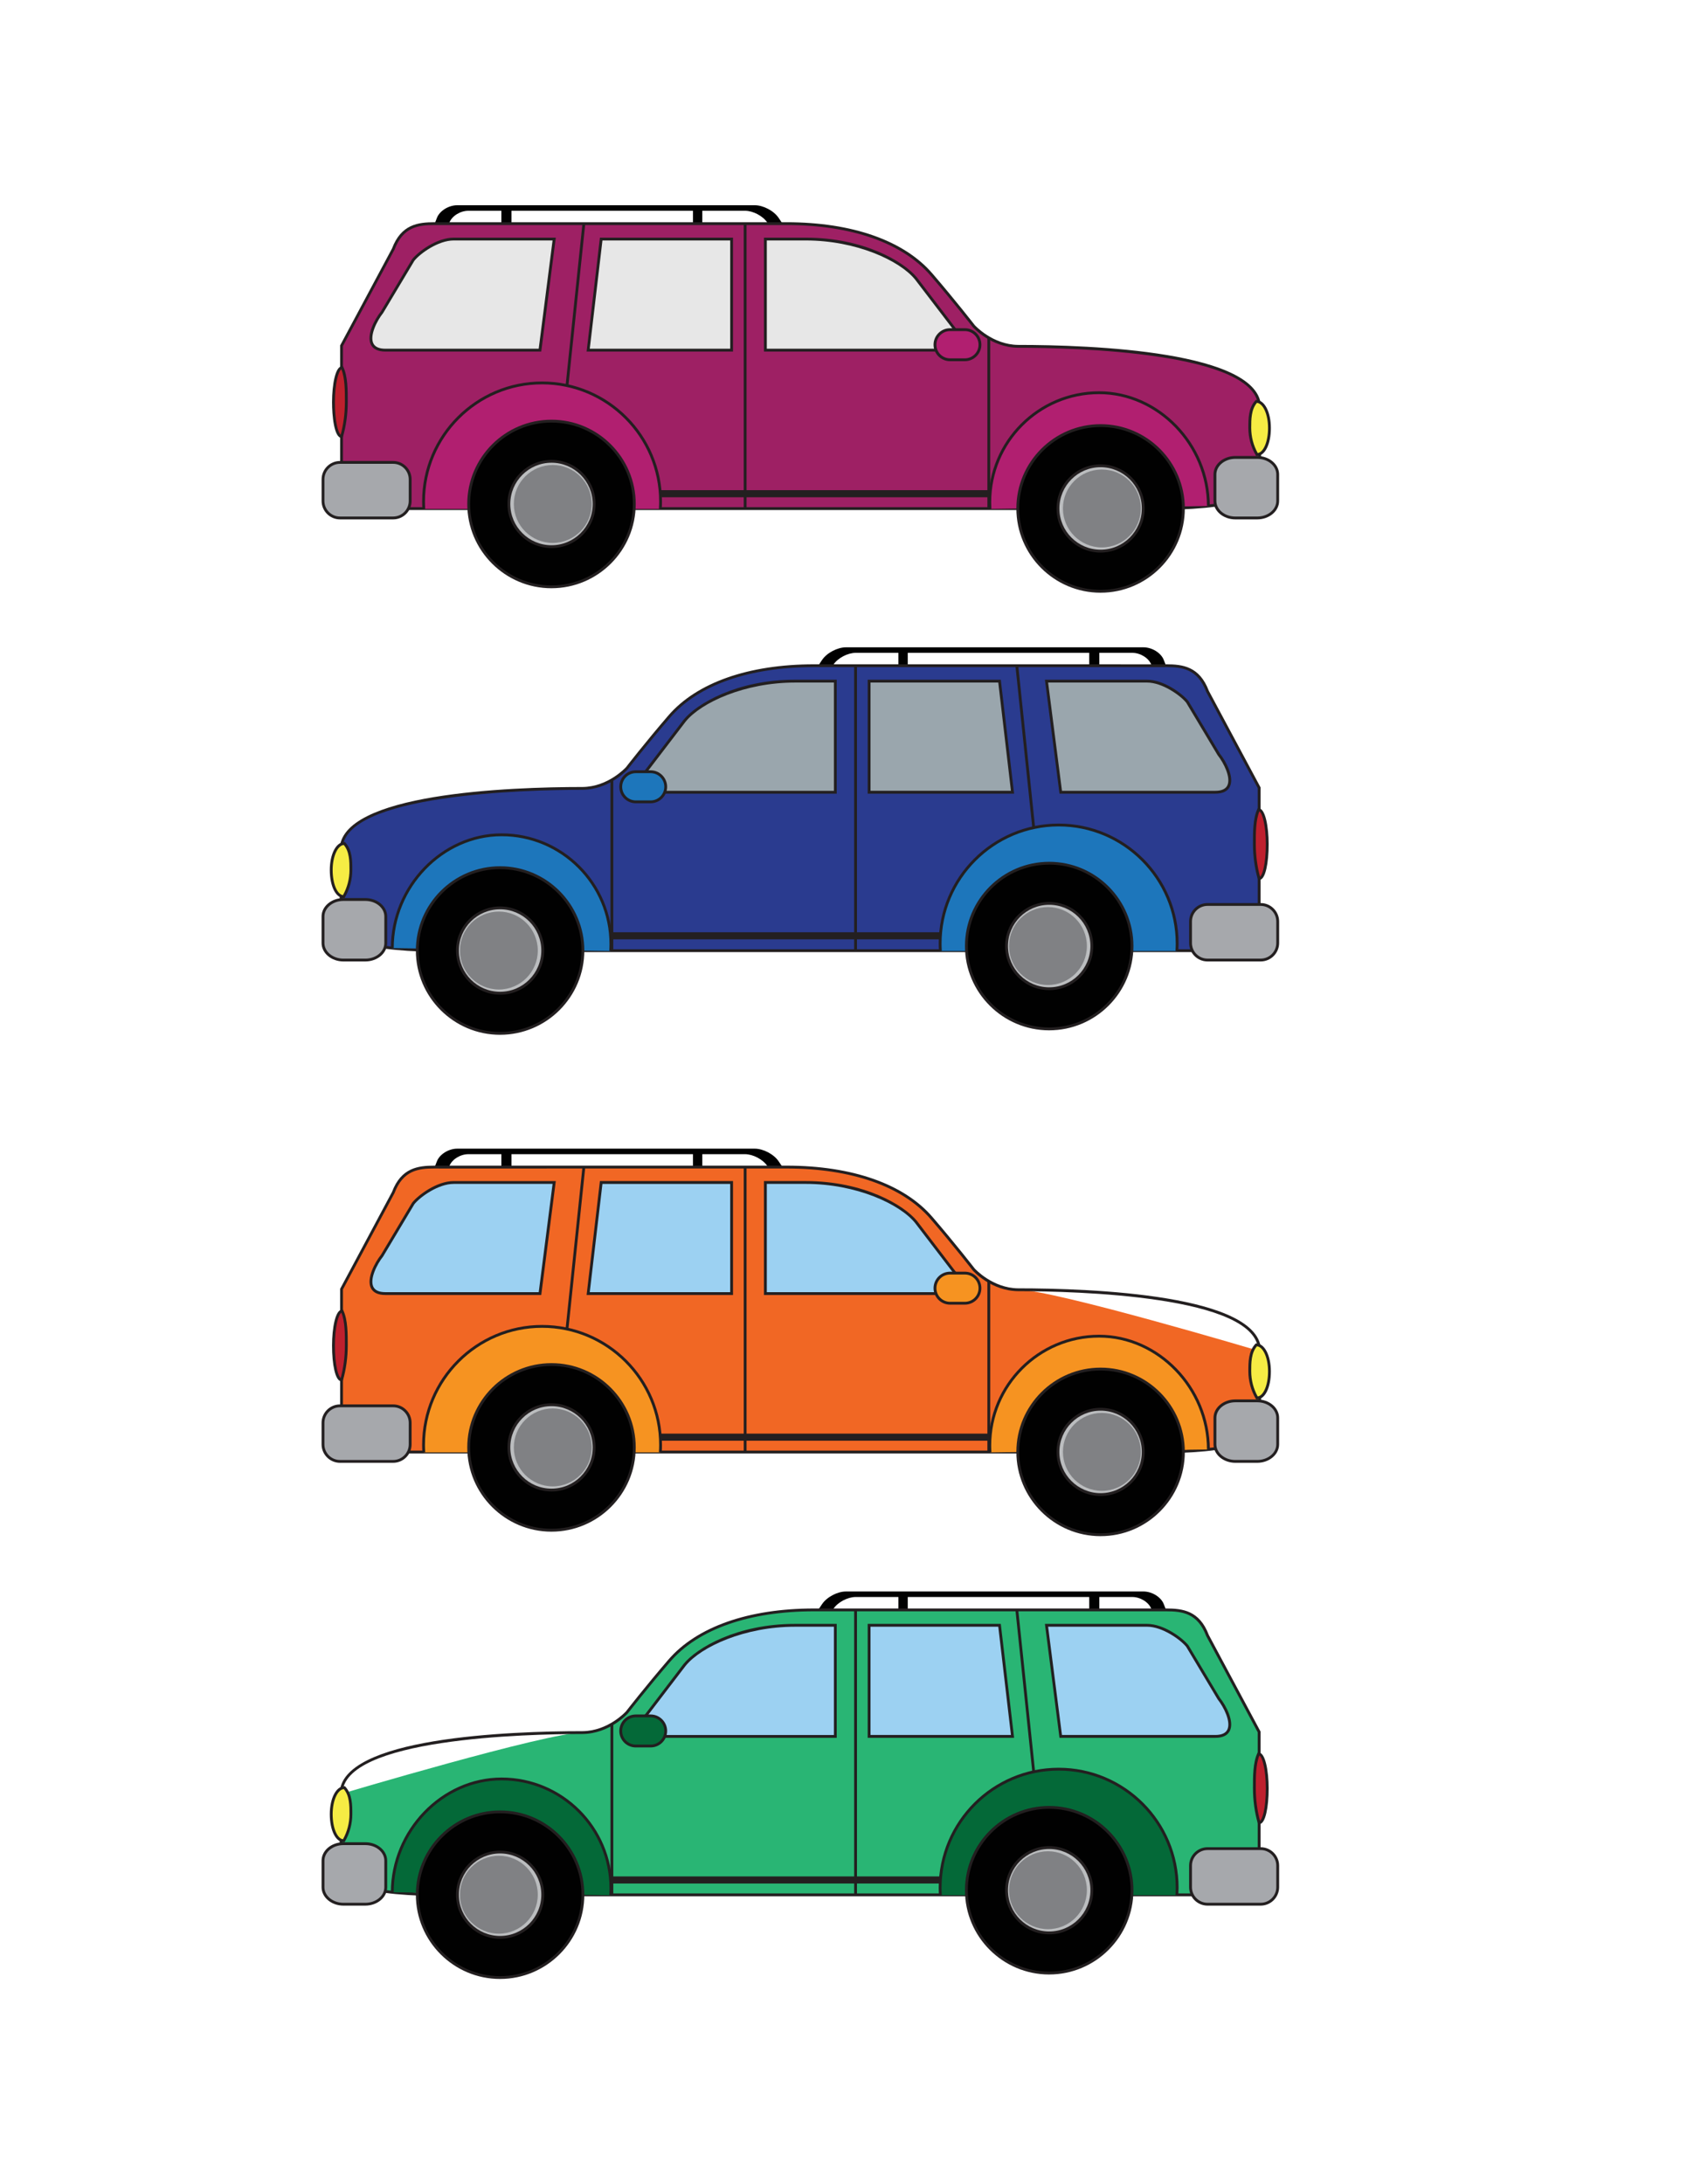 <?xml version="1.0" encoding="UTF-8" standalone="no"?>
<!-- Generator: Adobe Illustrator 14.0.0, SVG Export Plug-In . SVG Version: 6.00 Build 43363)  -->
<svg
    xmlns:rdf="http://www.w3.org/1999/02/22-rdf-syntax-ns#"
    xmlns="http://www.w3.org/2000/svg"
    xmlns:cc="http://web.resource.org/cc/"
    xmlns:xlink="http://www.w3.org/1999/xlink"
    xmlns:dc="http://purl.org/dc/elements/1.1/"
    xmlns:svg="http://www.w3.org/2000/svg"
    xmlns:inkscape="http://www.inkscape.org/namespaces/inkscape"
    xmlns:sodipodi="http://sodipodi.sourceforge.net/DTD/sodipodi-0.dtd"
    xmlns:ns1="http://sozi.baierouge.fr"
    id="Layer_1"
    enable-background="new 0 0 612 792"
    xml:space="preserve"
    viewBox="0 0 612 792"
    version="1.0"
    y="0px"
    x="0px"
  >
<g
    >
	<path
        d="m298.22 239.31c1.728-2.582 5.585-4.593 8.683-4.593h107.91c3.098 0 6.386 2.012 7.378 4.593l5.053 13.101h-5.191l-4.402-11.418c-0.924-2.401-3.983-4.272-6.864-4.272h-11.979v15.69h-3.663v-15.69h-65.837v15.69h-3.394v-15.69h-15.499c-2.88 0-6.47 1.871-8.075 4.272l-7.642 11.418h-5.239l8.76-13.1z"
        fill="#010101"
    />
	<g
      >
		<path
          d="m211.34 285.88c9.65-0.085 16.123-7.361 16.123-7.361s6.99-9.017 15.33-18.69c15.894-18.436 46.437-18.436 52.52-18.436l125.41 0.012c6.084 0 13.551-0.71 17.328 9.271l18.73 34.968v48.067c0 6.082-1.727 9.335-4.93 11.013h-287.29c-35.891 0-40.821-4.932-40.821-11.013v-25.594c0-21.85 74.63-22.24 87.6-22.24z"
          fill="#2A3B8F"
      />
		<path
          d="m451.98 345.24h-287.42c-34.421 0-41.335-4.411-41.335-11.527v-25.594c0-20.534 61.625-22.751 88.119-22.751 9.295-0.082 15.676-7.119 15.739-7.19 0.047-0.063 7.072-9.11 15.324-18.684 10.349-12.002 29.139-18.613 52.91-18.613l125.41 0.012 2.328-0.012c5.991 0 12.122 0.742 15.481 9.615l18.764 35.02v48.197c0 5.964-1.654 9.607-5.206 11.468l-0.1 0.05zm-156.67-103.34c-23.467 0-41.98 6.483-52.131 18.257-8.236 9.552-15.243 18.578-15.312 18.668-0.293 0.331-6.758 7.474-16.524 7.561-20.436 0-87.097 1.567-87.097 21.724v25.594c0 5.08 3.114 10.499 40.308 10.499h287.16c3.142-1.702 4.545-4.948 4.545-10.499v-47.938l-18.669-34.854c-3.157-8.327-8.683-9.011-14.548-9.011l-2.328 0.011-125.4-0.01z"
          fill="#231F20"
      />
	</g
    >
	<g
      >
		<path
          d="m120.16 315.48c0 5.317 1.855 9.63 4.545 9.63 1.837-3.171 2.596-6.501 2.596-9.63 0-3.132 0.022-7.065-2.381-9.633-2.69 0-4.76 4.31-4.76 9.63z"
          fill="#F6EC44"
      />
		<path
          d="m125 325.62h-0.296c-2.931 0-5.059-4.266-5.059-10.144 0-5.785 2.267-10.146 5.273-10.146h0.223l0.153 0.163c2.52 2.693 2.52 6.688 2.52 9.899 0 3.542-0.921 6.962-2.665 9.972l-0.14 0.26zm-0.3-19.24c-2.24 0.244-4.028 4.235-4.028 9.106 0 4.893 1.624 8.772 3.745 9.095 1.551-2.786 2.369-5.923 2.369-9.095 0-3.04 0-6.7-2.09-9.1z"
          fill="#231F20"
      />
	</g
    >
	<g
      >
		<path
          d="m459.72 306.08c0.014 6.899-1.186 12.497-2.941 12.501-1.206-4.114-1.713-8.432-1.719-12.492-0.008-4.065-0.032-9.166 1.529-12.5 1.75 0 3.11 5.59 3.13 12.49z"
          fill="#BE202E"
      />
		<path
          d="m456.39 319.1l-0.107-0.37c-1.132-3.857-1.732-8.226-1.74-12.635v-0.107c-0.008-4.1-0.02-9.203 1.578-12.613l0.139-0.296h0.326c2.486 0 3.631 6.741 3.645 13.004 0.008 3.432-0.284 6.61-0.82 8.952-0.616 2.694-1.502 4.061-2.634 4.064l-0.4 0.01zm0.49-24.89c-1.325 3.206-1.316 7.941-1.309 11.776v0.107c0.007 4.108 0.54 8.175 1.543 11.805 0.365-0.334 0.863-1.208 1.295-3.092 0.52-2.269 0.801-5.365 0.794-8.721 0-6.78-1.27-11.17-2.31-11.88z"
          fill="#231F20"
      />
	</g
    >
	<g
      >
		<g
        >
			<path
            d="m234.48 279.48l13.895-18.172c5.232-6.437 20.497-14.327 39.972-14.327h14.686v40.283h-70.32c-3.41 0-2.52-3.57 1.76-7.78z"
            fill="#9AA6AD"
        />
			<path
            d="m303.54 287.78h-70.82c-1.584 0-2.203-0.699-2.442-1.286-0.659-1.611 0.777-4.369 3.841-7.378l13.847-18.118c4.752-5.847 19.418-14.528 40.38-14.528h15.2v41.32h-0.01zm-15.19-40.28c-18.24 0-34.003 7.284-39.574 14.137l-13.884 18.16c-3.089 3.041-4.053 5.348-3.66 6.31 0.177 0.431 0.679 0.648 1.492 0.648h69.797v-39.255h-14.18z"
            fill="#231F20"
        />
		</g
      >
	</g
    >
	<g
      >
		<path
          d="m442.12 273.54l-11.363-18.995c-2.164-2.717-8.869-7.559-14.623-7.559h-36.485l5.159 40.283h56.074c8.81 0 4.58-9.52 1.23-13.72z"
          fill="#9AA6AD"
      />
		<path
          d="m384.81 287.78h-0.453l-5.29-41.311h37.069c6.178 0 12.939 5.134 15.024 7.753l11.401 19.051c2.328 2.914 5.255 8.567 3.615 11.967-0.812 1.686-2.592 2.54-5.293 2.54h-56.08zm-4.58-40.28l5.027 39.255 55.621-0.001c2.272 0 3.741-0.658 4.367-1.958 1.347-2.795-1.254-8.079-3.531-10.937l-11.401-19.052c-2.067-2.587-8.62-7.309-14.183-7.309h-35.91z"
          fill="#231F20"
      />
	</g
    >
	<g
      >
		<polygon
          points="310.89 344.72 309.86 344.72 309.86 241.39 310.89 241.39"
          fill="#231F20"
      />
	</g
    >
	<g
      >
		<polygon
          points="222.49 344.72 221.46 344.72 221.46 282.81 222.49 282.81"
          fill="#231F20"
      />
	</g
    >
	<g
      >
		<polygon
          points="379.14 344.78 368.37 241.45 369.39 241.35 380.16 344.67"
          fill="#231F20"
      />
	</g
    >
	<g
      >
		<path
          d="m431.89 341.94c0 3.406 2.762 6.167 6.166 6.167h19.291c3.404 0 6.166-2.762 6.166-6.167v-7.81c0-3.406-2.762-6.167-6.166-6.167h-19.291c-3.404 0-6.166 2.761-6.166 6.167v7.81z"
          fill="#A6A8AC"
      />
		<path
          d="m457.35 348.63h-19.291c-3.684 0-6.682-2.997-6.682-6.682v-7.81c0-3.684 2.998-6.682 6.682-6.682h19.291c3.684 0 6.682 2.998 6.682 6.682v7.81c0 3.68-3 6.68-6.68 6.68zm-19.29-20.15c-3.116 0-5.652 2.536-5.652 5.653v7.81c0 3.117 2.536 5.654 5.652 5.654h19.291c3.116 0 5.653-2.537 5.653-5.654v-7.81c0-3.117-2.537-5.653-5.653-5.653h-19.29z"
          fill="#231F20"
      />
	</g
    >
	<g
      >
		<path
          d="m117.18 341.94c0 3.406 3.312 6.167 7.4 6.167h7.968c4.087 0 7.4-2.762 7.4-6.167v-9.618c0-3.406-3.312-6.167-7.4-6.167h-7.968c-4.087 0-7.4 2.761-7.4 6.167v9.62z"
          fill="#A6A8AC"
      />
		<path
          d="m132.54 348.63h-7.968c-4.363 0-7.914-2.997-7.914-6.682v-9.618c0-3.684 3.551-6.681 7.914-6.681h7.968c4.364 0 7.914 2.997 7.914 6.681v9.618c0.01 3.68-3.54 6.68-7.91 6.68zm-7.96-21.95c-3.797 0-6.886 2.536-6.886 5.653v9.618c0 3.117 3.088 5.654 6.886 5.654h7.968c3.797 0 6.886-2.537 6.886-5.654v-9.618c0-3.117-3.089-5.653-6.886-5.653h-7.97z"
          fill="#231F20"
      />
	</g
    >
	<g
      >
		<polygon
          points="315.28 287.26 367.31 287.26 362.6 246.98 315.28 246.98"
          fill="#9AA6AD"
      />
		<path
          d="m367.89 287.78h-53.118v-41.311h48.287l4.83 41.31zm-52.09-1.03h50.937l-4.593-39.254h-46.344v39.25h-0.01z"
          fill="#231F20"
      />
	</g
    >
	<g
      >
		<path
          d="m225.19 285.3c0 3.016 2.445 5.461 5.46 5.461h5.396c3.016 0 5.461-2.445 5.461-5.461s-2.445-5.46-5.461-5.46h-5.396c-3.02 0-5.46 2.44-5.46 5.46z"
          fill="#1D76BB"
      />
		<path
          d="m236.04 291.27h-5.396c-3.294 0-5.974-2.68-5.974-5.975 0-3.294 2.68-5.974 5.974-5.974h5.396c3.294 0 5.975 2.68 5.975 5.974 0 3.29-2.68 5.97-5.98 5.97zm-5.39-10.92c-2.727 0-4.946 2.218-4.946 4.946s2.219 4.947 4.946 4.947h5.396c2.728 0 4.947-2.219 4.947-4.947s-2.22-4.946-4.947-4.946h-5.4z"
          fill="#231F20"
      />
	</g
    >
	<rect
        y="338.04"
        x="221.98"
        height="2.57"
        width="125.4"
        fill="#231F20"
    />
	<g
      >
		<g
        >
			<path
            d="m221.54 344.85c0.052-0.826 0.086-1.656 0.086-2.495 0-21.9-17.752-39.653-39.653-39.653-21.898 0-39.653 19.178-39.653 41.078"
            fill="#1D76BB"
        />
			<path
            d="m222.05 344.88l-1.026-0.064c0.058-0.908 0.085-1.713 0.085-2.462 0-21.582-17.558-39.139-39.139-39.139-21.216 0-39.14 18.576-39.14 40.563h-1.027c0-22.544 18.394-41.591 40.167-41.591 22.148 0 40.167 18.019 40.167 40.167 0.01 0.77-0.02 1.59-0.08 2.52z"
            fill="#231F20"
        />
		</g
      >
		<g
        >
			<path
            d="m341.14 344.85c-0.057-0.895-0.094-1.795-0.094-2.705 0-23.745 19.25-42.994 42.993-42.994 23.745 0 42.993 19.249 42.993 42.994 0 0.909-0.035 1.81-0.092 2.705"
            fill="#1D76BB"
        />
			<path
            d="m427.46 344.88l-1.024-0.063c0.062-0.98 0.091-1.854 0.091-2.673 0-23.424-19.057-42.48-42.479-42.48s-42.479 19.056-42.479 42.48c0 0.809 0.029 1.658 0.093 2.673l-1.024 0.063c-0.066-1.036-0.097-1.906-0.097-2.737 0-23.991 19.518-43.508 43.508-43.508s43.508 19.517 43.508 43.508c-0.01 0.85-0.04 1.74-0.1 2.74z"
            fill="#231F20"
        />
		</g
      >
	</g
    >
	<g
      >
		<g
        >
			<circle
            cy="343.04"
            cx="380.62"
            r="30.04"
            fill="#010101"
        />
			<path
            d="m380.62 373.6c-16.848 0-30.553-13.706-30.553-30.553 0-16.848 13.705-30.554 30.553-30.554 16.849 0 30.555 13.706 30.555 30.554-0.01 16.84-13.71 30.55-30.56 30.55zm0-60.08c-16.281 0-29.525 13.245-29.525 29.526 0 16.28 13.244 29.525 29.525 29.525s29.527-13.245 29.527-29.525c0-16.3-13.25-29.54-29.53-29.54z"
            fill="#231F20"
        />
		</g
      >
		<g
        >
			<circle
            cy="343.04"
            cx="380.62"
            r="15.471"
            fill="#BBBDBF"
        />
			<path
            d="m380.62 359.03c-8.814 0-15.984-7.171-15.984-15.985 0-8.815 7.17-15.986 15.984-15.986s15.984 7.171 15.984 15.986c0 8.82-7.17 15.99-15.98 15.99zm0-30.94c-8.246 0-14.956 6.71-14.956 14.958s6.71 14.958 14.956 14.958 14.957-6.71 14.957-14.958-6.72-14.96-14.96-14.96z"
            fill="#231F20"
        />
		</g
      >
		<path
          d="m366.04 343.04c0 7.802 6.325 14.124 14.123 14.124 7.802 0 14.126-6.321 14.126-14.124s-6.324-14.125-14.126-14.125c-7.8 0-14.12 6.32-14.12 14.12z"
          fill="#808184"
      />
	</g
    >
	<g
      >
		<g
        >
			<circle
            cy="344.67"
            cx="181.43"
            r="30.04"
            fill="#010101"
        />
			<path
            d="m181.42 375.22c-16.847 0-30.553-13.706-30.553-30.554 0-16.847 13.706-30.554 30.553-30.554 16.849 0 30.556 13.707 30.556 30.554 0 16.85-13.71 30.55-30.56 30.55zm0-60.08c-16.28 0-29.525 13.246-29.525 29.525 0 16.281 13.245 29.526 29.525 29.526 16.282 0 29.527-13.246 29.527-29.526 0-16.27-13.24-29.52-29.53-29.52z"
            fill="#231F20"
        />
		</g
      >
		<g
        >
			<circle
            cy="344.67"
            cx="181.42"
            r="15.47"
            fill="#BBBDBF"
        />
			<path
            d="m181.42 360.66c-8.815 0-15.986-7.171-15.986-15.986 0-8.814 7.171-15.985 15.986-15.985 8.812 0 15.982 7.171 15.982 15.985 0.01 8.82-7.16 16-15.98 16zm0-30.95c-8.248 0-14.958 6.71-14.958 14.958s6.71 14.958 14.958 14.958c8.247 0 14.955-6.71 14.955-14.958 0-8.25-6.71-14.96-14.96-14.96z"
            fill="#231F20"
        />
		</g
      >
		<circle
          cy="344.67"
          cx="180.97"
          r="14.124"
          fill="#808184"
      />
	</g
    >
</g
  >
<g
    >
	<path
        d="m282.47 421.1c-1.728-2.582-5.585-4.593-8.682-4.593h-107.91c-3.098 0-6.386 2.011-7.377 4.593l-5.053 13.101h5.191l4.403-11.418c0.924-2.402 3.983-4.273 6.864-4.273h11.979v15.691h3.665v-15.691h65.837v15.691h3.393v-15.691h15.498c2.882 0 6.47 1.871 8.077 4.273l7.64 11.418h5.24l-8.76-13.1z"
        fill="#010101"
    />
	<g
      >
		<path
          d="m369.35 467.67c-9.65-0.084-16.121-7.361-16.121-7.361s-6.991-9.017-15.332-18.689c-15.894-18.436-46.436-18.436-52.519-18.436l-125.41 0.012c-6.082 0-13.549-0.71-17.326 9.271l-18.73 34.967v48.068c0 6.081 1.727 9.335 4.931 11.014h287.29c35.891 0 40.822-4.933 40.822-11.014v-25.594s-74.63-22.24-87.6-22.24z"
          fill="#F16724"
      />
		<path
          d="m416.14 527.03h-287.42l-0.112-0.059c-3.552-1.861-5.206-5.504-5.206-11.469v-48.197l18.791-35.081c3.33-8.812 9.461-9.553 15.454-9.553l2.326 0.01 125.41-0.01c23.771 0 42.561 6.609 52.91 18.612 8.253 9.573 15.277 18.619 15.347 18.709 0.042 0.045 6.421 7.082 15.721 7.163 26.49 0 88.116 2.218 88.116 22.753v25.594c-0.01 7.13-6.92 11.54-41.34 11.54zm-287.17-1.03h287.16c37.193 0 40.309-5.42 40.309-10.5v-25.59c0-20.158-66.663-21.725-87.094-21.725-9.771-0.085-16.235-7.23-16.506-7.534-0.092-0.116-7.101-9.144-15.336-18.695-10.15-11.772-28.664-18.256-52.13-18.256l-125.41 0.011-2.326-0.011c-5.867 0-11.392 0.685-14.52 8.95l-18.697 34.914v47.939c0.02 5.56 1.42 8.8 4.56 10.5z"
          fill="#231F20"
      />
	</g
    >
	<g
      >
		<path
          d="m460.53 497.28c0 5.316-1.855 9.63-4.545 9.63-1.838-3.172-2.597-6.501-2.597-9.63 0-3.133-0.021-7.065 2.382-9.634 2.7-0.01 4.77 4.31 4.77 9.63z"
          fill="#F6EC44"
      />
		<path
          d="m455.98 507.42h-0.297l-0.148-0.256c-1.744-3.01-2.665-6.429-2.665-9.888 0-3.294-0.001-7.291 2.521-9.985l0.152-0.162h0.223c3.006 0 5.273 4.362 5.273 10.147 0.02 5.88-2.1 10.15-5.04 10.15zm0.01-19.25c-2.086 2.403-2.085 6.067-2.085 9.026 0 3.25 0.818 6.391 2.369 9.176 2.121-0.323 3.743-4.201 3.743-9.095 0.01-4.88-1.78-8.87-4.02-9.11z"
          fill="#231F20"
      />
	</g
    >
	<g
      >
		<path
          d="m120.98 487.88c-0.013 6.898 1.188 12.496 2.942 12.5 1.207-4.112 1.712-8.432 1.719-12.491 0.008-4.063 0.032-9.165-1.53-12.501-1.76-0.01-3.12 5.59-3.13 12.49z"
          fill="#BE202E"
      />
		<path
          d="m124.3 500.89l-0.385-0.001c-1.131-0.002-2.017-1.369-2.634-4.063-0.536-2.342-0.828-5.521-0.821-8.951 0.013-6.264 1.159-13.005 3.644-13.005h0.326l0.139 0.296c1.598 3.409 1.588 8.513 1.58 12.614v0.105c-0.007 4.414-0.609 8.782-1.739 12.635l-0.12 0.35zm-0.48-24.89c-1.044 0.712-2.312 5.1-2.326 11.878-0.006 3.354 0.276 6.451 0.795 8.72 0.431 1.883 0.928 2.758 1.294 3.092 1.003-3.627 1.536-7.694 1.543-11.806v-0.107c0.02-3.83 0.03-8.56-1.29-11.77z"
          fill="#231F20"
      />
	</g
    >
	<g
      >
		<g
        >
			<path
            d="m346.21 461.28l-13.895-18.172c-5.231-6.436-20.496-14.327-39.972-14.327h-14.686v40.282h70.31c3.41 0 2.53-3.58-1.76-7.78z"
            fill="#9CD1F2"
        />
			<path
            d="m347.97 469.57h-70.823v-41.311h15.199c20.964 0 35.628 8.681 40.37 14.517l13.904 18.185c3.016 2.954 4.452 5.712 3.794 7.322-0.23 0.59-0.85 1.29-2.44 1.29zm-69.79-1.03h69.796c0.814 0 1.317-0.218 1.493-0.648 0.394-0.961-0.571-3.269-3.611-6.255l-13.942-18.226c-5.561-6.842-21.323-14.126-39.563-14.126h-14.172v39.26h-0.01z"
            fill="#231F20"
        />
		</g
      >
	</g
    >
	<g
      >
		<path
          d="m138.57 455.33l11.363-18.994c2.164-2.718 8.869-7.56 14.623-7.56h36.484l-5.159 40.282h-56.075c-8.81 0-4.58-9.52-1.23-13.73z"
          fill="#9CD1F2"
      />
		<path
          d="m196.34 469.57h-56.527c-2.7 0-4.48-0.854-5.292-2.54-1.627-3.377 1.378-9.167 3.654-12.022l11.324-18.939c2.125-2.675 8.885-7.809 15.064-7.809h37.069l-5.28 41.31zm-31.78-40.28c-5.564 0-12.116 4.722-14.221 7.366l-11.323 18.938c-2.317 2.913-4.919 8.196-3.572 10.992 0.625 1.3 2.095 1.958 4.366 1.958h55.623l5.027-39.255h-35.91v-0.01z"
          fill="#231F20"
      />
	</g
    >
	<g
      >
		<polygon
          points="270.83 526.52 269.81 526.52 269.81 423.19 270.83 423.19"
          fill="#231F20"
      />
	</g
    >
	<g
      >
		<polygon
          points="359.23 526.52 358.2 526.52 358.2 464.6 359.23 464.6"
          fill="#231F20"
      />
	</g
    >
	<g
      >
		<polygon
          points="201.55 526.57 200.53 526.46 211.3 423.14 212.32 423.25"
          fill="#231F20"
      />
	</g
    >
	<g
      >
		<path
          d="m148.8 523.74c0 3.405-2.761 6.168-6.167 6.168h-19.29c-3.406 0-6.167-2.763-6.167-6.168v-7.811c0-3.405 2.761-6.166 6.167-6.166h19.29c3.406 0 6.167 2.761 6.167 6.166v7.81z"
          fill="#A6A8AC"
      />
		<path
          d="m142.63 530.42h-19.29c-3.684 0-6.681-2.997-6.681-6.682v-7.811c0-3.683 2.997-6.68 6.681-6.68h19.29c3.684 0 6.681 2.997 6.681 6.68v7.811c0.01 3.68-2.99 6.68-6.68 6.68zm-19.29-20.14c-3.117 0-5.653 2.537-5.653 5.652v7.811c0 3.117 2.536 5.654 5.653 5.654h19.29c3.117 0 5.653-2.537 5.653-5.654v-7.811c0-3.115-2.536-5.652-5.653-5.652h-19.29z"
          fill="#231F20"
      />
	</g
    >
	<g
      >
		<path
          d="m463.52 523.74c0 3.405-3.313 6.168-7.401 6.168h-7.967c-4.086 0-7.4-2.763-7.4-6.168v-9.617c0-3.407 3.314-6.168 7.4-6.168h7.967c4.088 0 7.401 2.761 7.401 6.168v9.62z"
          fill="#A6A8AC"
      />
		<path
          d="m456.11 530.42h-7.967c-4.363 0-7.914-2.997-7.914-6.682v-9.617c0-3.685 3.551-6.682 7.914-6.682h7.967c4.365 0 7.916 2.997 7.916 6.682v9.617c0 3.68-3.55 6.68-7.92 6.68zm-7.96-21.95c-3.797 0-6.887 2.537-6.887 5.654v9.617c0 3.117 3.09 5.654 6.887 5.654h7.967c3.799 0 6.888-2.537 6.888-5.654v-9.617c0-3.117-3.089-5.654-6.888-5.654h-7.97z"
          fill="#231F20"
      />
	</g
    >
	<g
      >
		<polygon
          points="265.41 469.06 213.38 469.06 218.09 428.78 265.41 428.78"
          fill="#9CD1F2"
      />
		<path
          d="m265.92 469.57h-53.119l4.833-41.311h48.287v41.31zm-51.96-1.03h50.936v-39.25h-46.345l-4.6 39.25z"
          fill="#231F20"
      />
	</g
    >
	<g
      >
		<path
          d="m355.5 467.09c0 3.016-2.444 5.461-5.46 5.461h-5.396c-3.017 0-5.461-2.445-5.461-5.461 0-3.017 2.444-5.461 5.461-5.461h5.396c3.02 0 5.46 2.45 5.46 5.46z"
          fill="#F69321"
      />
		<path
          d="m350.04 473.07h-5.396c-3.295 0-5.975-2.68-5.975-5.975 0-3.294 2.68-5.975 5.975-5.975h5.396c3.294 0 5.974 2.681 5.974 5.975 0.01 3.29-2.67 5.97-5.97 5.97zm-5.39-10.92c-2.729 0-4.947 2.221-4.947 4.947 0 2.728 2.219 4.946 4.947 4.946h5.396c2.728 0 4.946-2.219 4.946-4.946s-2.219-4.947-4.946-4.947h-5.4z"
          fill="#231F20"
      />
	</g
    >
	<rect
        y="519.84"
        x="233.32"
        height="2.57"
        width="125.4"
        fill="#231F20"
    />
	<g
      >
		<g
        >
			<path
            d="m359.16 526.65c-0.051-0.827-0.086-1.656-0.086-2.496 0-21.9 17.754-39.653 39.654-39.653 21.898 0 39.652 19.179 39.652 41.077"
            fill="#F69321"
        />
			<path
            d="m358.64 526.68c-0.059-0.93-0.088-1.756-0.088-2.527 0-22.148 18.02-40.168 40.168-40.168 21.772 0 40.166 19.047 40.166 41.592h-1.027c0-21.986-17.924-40.563-39.139-40.563-21.582 0-39.141 17.56-39.141 39.14 0 0.749 0.029 1.555 0.086 2.463l-1.03 0.07z"
            fill="#231F20"
        />
		</g
      >
		<g
        >
			<path
            d="m239.55 526.65c0.057-0.896 0.093-1.797 0.093-2.707 0-23.744-19.249-42.994-42.994-42.994-23.744 0-42.994 19.25-42.994 42.994 0 0.91 0.037 1.812 0.093 2.707"
            fill="#F69321"
        />
			<path
            d="m240.06 526.68l-1.026-0.064c0.062-0.99 0.092-1.863 0.092-2.674 0-23.423-19.056-42.48-42.48-42.48s-42.48 19.058-42.48 42.48c0 0.811 0.031 1.684 0.093 2.674l-1.026 0.064c-0.064-1.011-0.094-1.906-0.094-2.738 0-23.99 19.518-43.507 43.507-43.507 23.991 0 43.508 19.517 43.508 43.507 0.01 0.83-0.02 1.73-0.09 2.74z"
            fill="#231F20"
        />
		</g
      >
	</g
    >
	<g
      >
		<g
        >
			<circle
            cy="524.84"
            cx="200.07"
            r="30.04"
            fill="#010101"
        />
			<path
            d="m200.07 555.39c-16.848 0-30.555-13.706-30.555-30.554 0-16.847 13.707-30.553 30.555-30.553 16.847 0 30.553 13.706 30.553 30.553-0.01 16.85-13.71 30.55-30.56 30.55zm0-60.08c-16.281 0-29.527 13.245-29.527 29.525s13.246 29.524 29.527 29.524c16.281 0 29.525-13.244 29.525-29.524s-13.25-29.53-29.53-29.53z"
            fill="#231F20"
        />
		</g
      >
		<g
        >
			<circle
            cy="524.84"
            cx="200.07"
            r="15.47"
            fill="#BBBDBF"
        />
			<path
            d="m200.07 540.82c-8.813 0-15.983-7.171-15.983-15.986s7.17-15.986 15.983-15.986c8.814 0 15.985 7.171 15.985 15.986s-7.17 15.99-15.99 15.99zm0-30.94c-8.247 0-14.955 6.71-14.955 14.958 0 8.249 6.708 14.958 14.955 14.958 8.248 0 14.958-6.709 14.958-14.958-0.01-8.25-6.72-14.96-14.97-14.96z"
            fill="#231F20"
        />
		</g
      >
		<circle
          cy="524.84"
          cx="200.53"
          r="14.124"
          fill="#808184"
      />
	</g
    >
	<g
      >
		<g
        >
			<circle
            cy="526.46"
            cx="399.27"
            r="30.039"
            fill="#010101"
        />
			<path
            d="m399.27 557.02c-16.847 0-30.554-13.706-30.554-30.554s13.707-30.553 30.554-30.553c16.848 0 30.553 13.705 30.553 30.553s-13.71 30.55-30.55 30.55zm0-60.08c-16.28 0-29.525 13.245-29.525 29.524 0 16.28 13.245 29.525 29.525 29.525 16.281 0 29.525-13.245 29.525-29.525 0.01-16.27-13.23-29.52-29.51-29.52z"
            fill="#231F20"
        />
		</g
      >
		<g
        >
			<path
            d="m414.74 526.46c0 8.546-6.926 15.473-15.473 15.473-8.542 0-15.468-6.927-15.468-15.473s6.926-15.473 15.468-15.473c8.54 0 15.47 6.93 15.47 15.47z"
            fill="#BBBDBF"
        />
			<path
            d="m399.27 542.45c-8.812 0-15.981-7.171-15.981-15.986 0-8.814 7.169-15.986 15.981-15.986 8.815 0 15.986 7.172 15.986 15.986-0.01 8.82-7.18 15.99-15.99 15.99zm0-30.94c-8.245 0-14.954 6.71-14.954 14.958s6.709 14.959 14.954 14.959c8.249 0 14.959-6.711 14.959-14.959s-6.71-14.96-14.96-14.96z"
            fill="#231F20"
        />
		</g
      >
		<circle
          cy="526.46"
          cx="399.73"
          r="14.124"
          fill="#808184"
      />
	</g
    >
</g
  >
<g
    >
	<path
        d="m282.47 79.011c-1.727-2.582-5.584-4.593-8.682-4.593h-107.91c-3.098 0-6.386 2.011-7.377 4.593l-5.052 13.101h5.19l4.403-11.418c0.924-2.401 3.983-4.272 6.864-4.272h11.979v15.69h3.665v-15.69h65.837v15.69h3.393v-15.69h15.498c2.882 0 6.471 1.871 8.076 4.272l7.65 11.417h5.24l-8.77-13.1z"
        fill="#010101"
    />
	<g
      >
		<path
          d="m369.35 125.58c-9.65-0.085-16.122-7.362-16.122-7.362s-6.99-9.017-15.331-18.689c-15.894-18.436-46.436-18.436-52.519-18.436l-125.41 0.012c-6.082 0-13.549-0.71-17.326 9.271l-18.73 34.968v48.067c0 6.081 1.727 9.335 4.931 11.013h287.29c35.89 0 40.822-4.932 40.822-11.013v-25.594c0.01-21.86-74.63-22.25-87.6-22.25z"
          fill="#9E2064"
      />
		<path
          d="m416.14 184.94h-287.42l-0.112-0.058c-3.552-1.861-5.206-5.504-5.206-11.468v-48.197l18.791-35.081c3.33-8.812 9.461-9.554 15.453-9.554l2.326 0.012 125.41-0.012c23.771 0 42.561 6.61 52.909 18.613 8.254 9.574 15.277 18.621 15.347 18.711 0.041 0.044 6.421 7.08 15.72 7.162 26.492 0 88.116 2.217 88.116 22.751v25.594c-0.01 7.13-6.92 11.54-41.34 11.54zm-287.17-1.03h287.16c37.193 0 40.309-5.42 40.309-10.499v-25.594c0-20.157-66.663-21.723-87.094-21.723-9.771-0.087-16.235-7.23-16.506-7.534-0.092-0.117-7.101-9.144-15.336-18.696-10.15-11.773-28.663-18.256-52.13-18.256l-125.41 0.011-2.326-0.011c-5.866 0-11.392 0.685-14.519 8.95l-18.698 34.915v47.939c0.02 5.54 1.42 8.79 4.56 10.49z"
          fill="#231F20"
      />
	</g
    >
	<g
      >
		<path
          d="m460.53 155.18c0 5.317-1.854 9.63-4.544 9.63-1.838-3.172-2.597-6.501-2.597-9.63 0-3.133-0.021-7.066 2.382-9.633 2.69 0 4.76 4.31 4.76 9.63z"
          fill="#F6EC44"
      />
		<path
          d="m455.98 165.33h-0.295l-0.149-0.257c-1.744-3.01-2.666-6.429-2.666-9.887 0-3.293-0.001-7.291 2.521-9.985l0.152-0.162h0.223c3.006 0 5.273 4.361 5.273 10.147 0.02 5.87-2.1 10.14-5.04 10.14zm0.01-19.25c-2.086 2.402-2.086 6.067-2.086 9.026 0 3.25 0.819 6.39 2.37 9.175 2.121-0.322 3.742-4.201 3.742-9.094 0-4.88-1.78-8.87-4.02-9.11z"
          fill="#231F20"
      />
	</g
    >
	<g
      >
		<path
          d="m120.98 145.78c-0.013 6.9 1.188 12.498 2.942 12.501 1.207-4.113 1.711-8.432 1.719-12.492 0.008-4.065 0.032-9.166-1.53-12.501-1.76 0-3.12 5.59-3.13 12.49z"
          fill="#BE202E"
      />
		<path
          d="m124.3 158.8l-0.385-0.001c-2.747-0.005-3.464-8.183-3.455-13.015 0.013-6.264 1.159-13.005 3.644-13.005h0.327l0.138 0.296c1.599 3.41 1.589 8.513 1.58 12.613v0.107c-0.007 4.414-0.609 8.782-1.739 12.635l-0.11 0.36zm-0.48-24.89c-1.044 0.71-2.312 5.099-2.326 11.876-0.013 6.864 1.127 11.001 2.085 11.83 1.006-3.63 1.541-7.705 1.548-11.823v-0.107c0-3.84 0.01-8.58-1.31-11.78z"
          fill="#231F20"
      />
	</g
    >
	<g
      >
		<g
        >
			<path
            d="m346.21 119.18l-13.895-18.172c-5.23-6.437-20.496-14.327-39.972-14.327h-14.686v40.283h70.31c3.41 0 2.53-3.58-1.76-7.79z"
            fill="#E7E7E7"
        />
			<path
            d="m347.97 127.48h-70.823v-41.311h15.199c20.964 0 35.628 8.682 40.37 14.517l13.904 18.185c3.016 2.954 4.453 5.712 3.795 7.322-0.24 0.58-0.86 1.28-2.45 1.28zm-69.79-1.03h69.795c0.815 0 1.317-0.219 1.493-0.649 0.394-0.962-0.571-3.269-3.61-6.254l-13.943-18.227c-5.561-6.841-21.321-14.125-39.563-14.125h-14.171v39.255h-0.01z"
            fill="#231F20"
        />
		</g
      >
	</g
    >
	<g
      >
		<path
          d="m138.57 113.24l11.363-18.995c2.164-2.717 8.869-7.559 14.623-7.559h36.485l-5.16 40.283h-56.075c-8.81-0.01-4.58-9.53-1.23-13.73z"
          fill="#E7E7E7"
      />
		<path
          d="m196.34 127.48h-56.528c-2.7 0-4.48-0.855-5.292-2.54-1.638-3.401 1.288-9.054 3.654-12.023l11.324-18.939c2.125-2.675 8.887-7.809 15.064-7.809h37.069l-5.28 41.308zm-31.78-40.283c-5.562 0-12.115 4.722-14.221 7.365l-11.33 18.938c-2.317 2.915-4.919 8.196-3.571 10.993 0.625 1.299 2.094 1.958 4.365 1.958l55.623 0.001 5.027-39.255h-35.89v0.002z"
          fill="#231F20"
      />
	</g
    >
	<g
      >
		<polygon
          points="270.83 184.42 269.81 184.42 269.81 81.092 270.83 81.092"
          fill="#231F20"
      />
	</g
    >
	<g
      >
		<polygon
          points="359.23 184.42 358.2 184.42 358.2 122.51 359.23 122.51"
          fill="#231F20"
      />
	</g
    >
	<g
      >
		<polygon
          points="201.55 184.48 200.53 184.37 211.3 81.047 212.32 81.153"
          fill="#231F20"
      />
	</g
    >
	<g
      >
		<path
          d="m148.8 181.65c0 3.405-2.761 6.168-6.167 6.168h-19.29c-3.406 0-6.167-2.763-6.167-6.168v-7.81c0-3.407 2.761-6.168 6.167-6.168h19.29c3.406 0 6.167 2.761 6.167 6.168v7.81z"
          fill="#A6A8AC"
      />
		<path
          d="m142.64 188.33h-19.29c-3.684 0-6.681-2.997-6.681-6.682v-7.81c0-3.684 2.998-6.681 6.681-6.681h19.29c3.684 0 6.681 2.997 6.681 6.681v7.81c0 3.68-3 6.68-6.68 6.68zm-19.3-20.15c-3.117 0-5.653 2.537-5.653 5.654v7.81c0 3.118 2.536 5.654 5.653 5.654h19.29c3.117 0 5.653-2.536 5.653-5.654v-7.81c0-3.117-2.536-5.654-5.653-5.654h-19.29z"
          fill="#231F20"
      />
	</g
    >
	<g
      >
		<path
          d="m463.52 181.65c0 3.405-3.313 6.168-7.4 6.168h-7.968c-4.086 0-7.4-2.763-7.4-6.168v-9.618c0-3.406 3.314-6.167 7.4-6.167h7.968c4.087 0 7.4 2.761 7.4 6.167v9.62z"
          fill="#A6A8AC"
      />
		<path
          d="m456.11 188.33h-7.968c-4.364 0-7.914-2.997-7.914-6.682v-9.618c0-3.684 3.55-6.681 7.914-6.681h7.968c4.364 0 7.915 2.997 7.915 6.681v9.618c0.01 3.68-3.54 6.68-7.91 6.68zm-7.96-21.95c-3.797 0-6.887 2.536-6.887 5.652v9.618c0 3.118 3.09 5.654 6.887 5.654h7.968c3.798 0 6.887-2.536 6.887-5.654v-9.618c0-3.117-3.089-5.652-6.887-5.652h-7.97z"
          fill="#231F20"
      />
	</g
    >
	<g
      >
		<polygon
          points="265.41 126.96 213.38 126.96 218.09 86.683 265.41 86.683"
          fill="#E7E7E7"
      />
		<path
          d="m265.92 127.48h-53.119l4.832-41.311h48.287v41.311zm-51.96-1.03h50.937v-39.253h-46.345l-4.6 39.253z"
          fill="#231F20"
      />
	</g
    >
	<g
      >
		<path
          d="m355.5 125c0 3.016-2.445 5.461-5.46 5.461h-5.396c-3.016 0-5.461-2.445-5.461-5.461s2.445-5.46 5.461-5.46h5.396c3.02 0 5.46 2.44 5.46 5.46z"
          fill="#B11F70"
      />
		<path
          d="m350.04 130.97h-5.396c-3.295 0-5.976-2.68-5.976-5.975 0-3.294 2.681-5.974 5.976-5.974h5.396c3.296 0 5.975 2.68 5.975 5.974 0 3.29-2.68 5.97-5.98 5.97zm-5.39-10.92c-2.729 0-4.947 2.219-4.947 4.946 0 2.728 2.219 4.947 4.947 4.947h5.396c2.728 0 4.946-2.219 4.946-4.947s-2.219-4.946-4.946-4.946h-5.4z"
          fill="#231F20"
      />
	</g
    >
	<rect
        y="177.74"
        x="233.32"
        height="2.57"
        width="125.4"
        fill="#231F20"
    />
	<g
      >
		<g
        >
			<path
            d="m359.16 184.55c-0.053-0.825-0.087-1.655-0.087-2.494 0-21.9 17.755-39.653 39.653-39.653 21.899 0 39.653 19.178 39.653 41.078"
            fill="#B11F70"
        />
			<path
            d="m358.64 184.58c-0.059-0.93-0.088-1.757-0.088-2.527 0-22.148 18.02-40.167 40.167-40.167 21.773 0 40.167 19.046 40.167 41.592h-1.027c0-21.988-17.924-40.564-39.14-40.564-21.581 0-39.139 17.557-39.139 39.139 0 0.75 0.028 1.555 0.085 2.463l-1.02 0.07z"
            fill="#231F20"
        />
		</g
      >
		<g
        >
			<path
            d="m239.55 184.55c0.056-0.894 0.093-1.795 0.093-2.704 0-23.746-19.25-42.994-42.994-42.994s-42.994 19.249-42.994 42.994c0 0.909 0.038 1.81 0.093 2.704"
            fill="#B11F70"
        />
			<path
            d="m240.06 184.58l-1.026-0.063c0.062-0.99 0.092-1.864 0.092-2.673 0-23.424-19.056-42.48-42.48-42.48-23.423 0-42.479 19.056-42.479 42.48 0 0.809 0.03 1.683 0.092 2.673l-1.026 0.063c-0.063-1.011-0.094-1.906-0.094-2.736 0-23.99 19.518-43.508 43.507-43.508 23.991 0 43.508 19.518 43.508 43.508 0.01 0.84-0.02 1.73-0.09 2.74z"
            fill="#231F20"
        />
		</g
      >
	</g
    >
	<g
      >
		<g
        >
			<circle
            cy="182.74"
            cx="200.07"
            r="30.04"
            fill="#010101"
        />
			<path
            d="m200.07 213.3c-16.848 0-30.555-13.706-30.555-30.554 0-16.847 13.707-30.554 30.555-30.554 16.847 0 30.553 13.707 30.553 30.554-0.01 16.84-13.71 30.55-30.56 30.55zm0-60.08c-16.281 0-29.527 13.245-29.527 29.525s13.246 29.525 29.527 29.525c16.281 0 29.525-13.245 29.525-29.525s-13.25-29.52-29.53-29.52z"
            fill="#231F20"
        />
		</g
      >
		<g
        >
			<circle
            cy="182.74"
            cx="200.07"
            r="15.47"
            fill="#BBBDBF"
        />
			<path
            d="m200.07 198.73c-8.813 0-15.982-7.172-15.982-15.986 0-8.815 7.169-15.985 15.982-15.985 8.814 0 15.985 7.17 15.985 15.985 0 8.82-7.17 15.99-15.99 15.99zm0-30.94c-8.246 0-14.955 6.71-14.955 14.958s6.709 14.958 14.955 14.958c8.248 0 14.958-6.71 14.958-14.958s-6.72-14.96-14.97-14.96z"
            fill="#231F20"
        />
		</g
      >
		<circle
          cy="182.74"
          cx="200.53"
          r="14.124"
          fill="#808184"
      />
	</g
    >
	<g
      >
		<g
        >
			<circle
            cy="184.37"
            cx="399.27"
            r="30.039"
            fill="#010101"
        />
			<path
            d="m399.27 214.92c-16.849 0-30.555-13.706-30.555-30.554 0-16.847 13.706-30.553 30.555-30.553 16.847 0 30.552 13.706 30.552 30.553-0.01 16.85-13.72 30.55-30.56 30.55zm0-60.07c-16.281 0-29.526 13.246-29.526 29.525 0 16.28 13.245 29.526 29.526 29.526 16.28 0 29.524-13.246 29.524-29.526 0-16.29-13.24-29.53-29.52-29.53z"
            fill="#231F20"
        />
		</g
      >
		<g
        >
			<circle
            cy="184.37"
            cx="399.27"
            r="15.47"
            fill="#BBBDBF"
        />
			<path
            d="m399.27 200.36c-8.813 0-15.982-7.17-15.982-15.985 0-8.814 7.169-15.985 15.982-15.985 8.814 0 15.985 7.171 15.985 15.985-0.01 8.81-7.18 15.98-15.99 15.98zm0-30.95c-8.246 0-14.954 6.711-14.954 14.958s6.708 14.958 14.954 14.958c8.247 0 14.958-6.71 14.958-14.958s-6.72-14.96-14.96-14.96z"
            fill="#231F20"
        />
		</g
      >
		<path
          d="m413.85 184.37c0 7.803-6.324 14.124-14.125 14.124-7.797 0-14.123-6.32-14.123-14.124 0-7.802 6.326-14.124 14.123-14.124 7.8 0 14.13 6.32 14.13 14.12z"
          fill="#808184"
      />
	</g
    >
</g
  >
<g
    >
	<path
        d="m298.22 581.67c1.729-2.582 5.585-4.593 8.683-4.593h107.91c3.098 0 6.386 2.011 7.377 4.593l5.054 13.1h-5.191l-4.402-11.417c-0.924-2.401-3.983-4.272-6.864-4.272h-11.979v15.689h-3.663v-15.69h-65.837v15.689h-3.395v-15.69h-15.498c-2.881 0-6.47 1.871-8.076 4.272l-7.641 11.417h-5.239l8.76-13.1z"
        fill="#010101"
    />
	<g
      >
		<path
          d="m211.34 628.24c9.65-0.084 16.123-7.362 16.123-7.362s6.991-9.016 15.33-18.689c15.894-18.434 46.437-18.434 52.52-18.434l125.41 0.011c6.084 0 13.551-0.71 17.328 9.271l18.73 34.969v48.067c0 6.081-1.727 9.335-4.93 11.014h-287.29c-35.892 0-40.821-4.933-40.821-11.014v-25.594s74.63-22.25 87.6-22.25z"
          fill="#29B574"
      />
		<path
          d="m451.98 687.6h-287.42c-34.421 0-41.335-4.411-41.335-11.527v-25.594c0-20.535 61.625-22.753 88.119-22.753 9.31-0.081 15.675-7.117 15.738-7.188 0.048-0.063 7.073-9.11 15.325-18.683 10.349-12.004 29.139-18.613 52.91-18.613l125.41 0.01 2.328-0.01c5.991 0 12.122 0.741 15.481 9.613l18.763 35.021v48.197c0 5.964-1.654 9.608-5.205 11.47l-0.1 0.05zm-156.67-103.33c-23.467 0-41.98 6.484-52.131 18.256-8.235 9.552-15.243 18.579-15.313 18.669-0.292 0.33-6.758 7.476-16.524 7.561-20.435 0-87.096 1.567-87.096 21.725v25.594c0 5.08 3.115 10.499 40.308 10.499h287.16c3.142-1.701 4.545-4.948 4.545-10.499v-47.94l-18.669-34.853c-3.157-8.327-8.683-9.012-14.548-9.012l-2.328 0.01-125.4-0.01z"
          fill="#231F20"
      />
	</g
    >
	<g
      >
		<path
          d="m120.16 657.84c0 5.316 1.855 9.63 4.545 9.63 1.837-3.172 2.596-6.501 2.596-9.63 0-3.133 0.022-7.065-2.381-9.633-2.69 0-4.76 4.31-4.76 9.63z"
          fill="#F6EC44"
      />
		<path
          d="m125 667.98h-0.296c-2.931 0-5.059-4.266-5.059-10.144 0-5.785 2.267-10.147 5.273-10.147h0.223l0.153 0.163c2.52 2.693 2.52 6.688 2.52 9.9 0 3.542-0.921 6.961-2.666 9.973l-0.13 0.26zm-0.3-19.25c-2.24 0.244-4.028 4.235-4.028 9.107 0 4.893 1.623 8.771 3.744 9.095 1.551-2.785 2.369-5.923 2.369-9.095 0.01-3.04 0.01-6.7-2.08-9.11z"
          fill="#231F20"
      />
	</g
    >
	<g
      >
		<path
          d="m459.72 648.44c0.014 6.898-1.187 12.497-2.941 12.499-1.207-4.111-1.713-8.431-1.719-12.49-0.008-4.064-0.032-9.166 1.53-12.502 1.75 0 3.11 5.59 3.13 12.49z"
          fill="#BE202E"
      />
		<path
          d="m456.39 661.46l-0.107-0.371c-1.132-3.855-1.733-8.224-1.74-12.634v-0.107c-0.008-4.1-0.02-9.202 1.578-12.612l0.139-0.296h0.327c2.485 0 3.63 6.741 3.644 13.005 0.008 3.431-0.284 6.609-0.82 8.951-0.616 2.695-1.502 4.062-2.634 4.063l-0.39 0.01zm0.49-24.89c-1.325 3.205-1.315 7.941-1.308 11.776v0.107c0.007 4.108 0.539 8.176 1.543 11.806 0.365-0.334 0.863-1.209 1.295-3.092 0.52-2.269 0.801-5.365 0.794-8.721 0-6.79-1.27-11.18-2.31-11.89z"
          fill="#231F20"
      />
	</g
    >
	<g
      >
		<g
        >
			<path
            d="m234.48 621.84l13.895-18.173c5.231-6.437 20.497-14.327 39.972-14.327h14.685v40.283h-70.32c-3.41 0-2.52-3.57 1.76-7.78z"
            fill="#9CD1F2"
        />
			<path
            d="m303.54 630.14h-70.82c-1.584 0-2.203-0.7-2.443-1.287-0.659-1.609 0.778-4.367 3.841-7.377l13.846-18.117c4.752-5.848 19.419-14.529 40.381-14.529h15.199v41.32h-0.01zm-15.19-40.28c-18.24 0-34.003 7.284-39.574 14.137l-13.884 18.16c-3.089 3.041-4.052 5.35-3.66 6.311 0.175 0.43 0.679 0.648 1.492 0.648h69.797v-39.256h-14.18z"
            fill="#231F20"
        />
		</g
      >
	</g
    >
	<g
      >
		<path
          d="m442.12 615.9l-11.362-18.995c-2.164-2.718-8.869-7.56-14.623-7.56h-36.486l5.16 40.283h56.074c8.82 0 4.59-9.52 1.24-13.72z"
          fill="#9CD1F2"
      />
		<path
          d="m440.88 630.14h-56.527l-5.29-41.311h37.069c6.179 0 12.939 5.134 15.025 7.753l11.4 19.051c2.328 2.913 5.254 8.566 3.615 11.968-0.82 1.68-2.6 2.54-5.3 2.54zm-55.62-1.03h55.621c2.272 0 3.74-0.658 4.367-1.959 1.347-2.795-1.255-8.078-3.531-10.937l-11.401-19.05c-2.066-2.588-8.618-7.311-14.183-7.311h-35.901l5.02 39.26z"
          fill="#231F20"
      />
	</g
    >
	<g
      >
		<polygon
          points="310.89 687.08 309.86 687.08 309.86 583.75 310.89 583.75"
          fill="#231F20"
      />
	</g
    >
	<g
      >
		<polygon
          points="222.49 687.08 221.46 687.08 221.46 625.17 222.49 625.17"
          fill="#231F20"
      />
	</g
    >
	<g
      >
		<polygon
          points="379.14 687.14 368.37 583.81 369.39 583.71 380.16 687.03"
          fill="#231F20"
      />
	</g
    >
	<g
      >
		<path
          d="m431.89 684.31c0 3.404 2.762 6.167 6.166 6.167h19.291c3.404 0 6.167-2.763 6.167-6.167v-7.811c0-3.406-2.763-6.168-6.167-6.168h-19.291c-3.404 0-6.166 2.762-6.166 6.168v7.81z"
          fill="#A6A8AC"
      />
		<path
          d="m457.35 690.99h-19.291c-3.684 0-6.682-2.999-6.682-6.682v-7.811c0-3.684 2.998-6.682 6.682-6.682h19.291c3.684 0 6.682 2.998 6.682 6.682v7.811c0 3.68-3 6.68-6.68 6.68zm-19.29-20.15c-3.116 0-5.652 2.536-5.652 5.653v7.811c0 3.116 2.536 5.652 5.652 5.652h19.291c3.116 0 5.653-2.536 5.653-5.652v-7.811c0-3.117-2.537-5.653-5.653-5.653h-19.29z"
          fill="#231F20"
      />
	</g
    >
	<g
      >
		<path
          d="m117.18 684.31c0 3.404 3.312 6.167 7.4 6.167h7.968c4.087 0 7.4-2.763 7.4-6.167v-9.618c0-3.407-3.312-6.168-7.4-6.168h-7.968c-4.087 0-7.4 2.761-7.4 6.168v9.62z"
          fill="#A6A8AC"
      />
		<path
          d="m132.54 690.99h-7.968c-4.363 0-7.914-2.999-7.914-6.682v-9.618c0-3.685 3.551-6.682 7.914-6.682h7.968c4.363 0 7.914 2.997 7.914 6.682v9.618c0.01 3.68-3.54 6.68-7.91 6.68zm-7.96-21.95c-3.797 0-6.886 2.537-6.886 5.653v9.618c0 3.116 3.088 5.652 6.886 5.652h7.968c3.797 0 6.886-2.536 6.886-5.652v-9.618c0-3.116-3.089-5.653-6.886-5.653h-7.97z"
          fill="#231F20"
      />
	</g
    >
	<g
      >
		<polygon
          points="315.28 629.62 367.31 629.62 362.6 589.34 315.28 589.34"
          fill="#9CD1F2"
      />
		<path
          d="m367.89 630.14h-53.118v-41.311h48.287l4.83 41.31zm-52.09-1.03h50.937l-4.592-39.256h-46.345v39.26z"
          fill="#231F20"
      />
	</g
    >
	<g
      >
		<path
          d="m225.19 627.66c0 3.015 2.445 5.461 5.46 5.461h5.396c3.016 0 5.461-2.446 5.461-5.461 0-3.017-2.445-5.461-5.461-5.461h-5.396c-3.02 0-5.46 2.44-5.46 5.46z"
          fill="#046938"
      />
		<path
          d="m236.04 633.63h-5.396c-3.294 0-5.975-2.679-5.975-5.974 0-3.294 2.68-5.975 5.975-5.975h5.396c3.294 0 5.974 2.681 5.974 5.975 0.01 3.29-2.67 5.97-5.97 5.97zm-5.39-10.92c-2.727 0-4.946 2.219-4.946 4.946s2.219 4.946 4.946 4.946h5.396c2.728 0 4.947-2.219 4.947-4.946s-2.219-4.946-4.947-4.946h-5.4z"
          fill="#231F20"
      />
	</g
    >
	<rect
        y="680.4"
        x="221.98"
        height="2.57"
        width="125.4"
        fill="#231F20"
    />
	<g
      >
		<g
        >
			<path
            d="m221.54 687.21c0.052-0.826 0.085-1.656 0.085-2.495 0-21.9-17.752-39.653-39.653-39.653-21.898 0-39.653 19.178-39.653 41.077"
            fill="#046938"
        />
			<path
            d="m222.05 687.24l-1.026-0.063c0.058-0.909 0.085-1.715 0.085-2.464 0-21.581-17.559-39.14-39.14-39.14-21.215 0-39.14 18.576-39.14 40.563h-1.027c0-22.545 18.394-41.591 40.167-41.591 22.148 0 40.167 18.019 40.167 40.167 0.01 0.77-0.02 1.59-0.08 2.52z"
            fill="#231F20"
        />
		</g
      >
		<g
        >
			<path
            d="m341.14 687.21c-0.057-0.895-0.095-1.796-0.095-2.706 0-23.745 19.251-42.994 42.994-42.994 23.745 0 42.993 19.249 42.993 42.994 0 0.91-0.035 1.812-0.092 2.706"
            fill="#046938"
        />
			<path
            d="m427.46 687.24l-1.024-0.063c0.061-0.979 0.091-1.855 0.091-2.675 0-23.423-19.057-42.479-42.479-42.479s-42.479 19.057-42.479 42.479c0 0.81 0.029 1.659 0.093 2.675l-1.025 0.063c-0.065-1.036-0.096-1.905-0.096-2.738 0-23.989 19.517-43.507 43.508-43.507 23.989 0 43.508 19.518 43.508 43.507-0.01 0.85-0.04 1.74-0.1 2.74z"
            fill="#231F20"
        />
		</g
      >
	</g
    >
	<g
      >
		<g
        >
			<circle
            cy="685.4"
            cx="380.62"
            r="30.04"
            fill="#010101"
        />
			<path
            d="m380.62 715.96c-16.848 0-30.553-13.707-30.553-30.554 0-16.848 13.705-30.553 30.553-30.553s30.555 13.705 30.555 30.553c-0.01 16.84-13.71 30.55-30.56 30.55zm0-60.08c-16.281 0-29.525 13.246-29.525 29.525 0 16.28 13.244 29.525 29.525 29.525s29.527-13.245 29.527-29.525c0-16.28-13.25-29.52-29.53-29.52z"
            fill="#231F20"
        />
		</g
      >
		<g
        >
			<circle
            cy="685.4"
            cx="380.62"
            r="15.471"
            fill="#BBBDBF"
        />
			<path
            d="m380.62 701.39c-8.814 0-15.984-7.17-15.984-15.985 0-8.814 7.17-15.986 15.984-15.986 8.813 0 15.984 7.172 15.984 15.986 0 8.82-7.17 15.99-15.98 15.99zm0-30.94c-8.247 0-14.956 6.71-14.956 14.958s6.709 14.958 14.956 14.958c8.246 0 14.956-6.71 14.956-14.958s-6.72-14.96-14.96-14.96z"
            fill="#231F20"
        />
		</g
      >
		<path
          d="m366.04 685.4c0 7.803 6.325 14.123 14.123 14.123 7.802 0 14.126-6.32 14.126-14.123s-6.324-14.123-14.126-14.123c-7.8 0-14.12 6.32-14.12 14.12z"
          fill="#808184"
      />
	</g
    >
	<g
      >
		<g
        >
			<path
            d="m151.39 687.03c0 16.588 13.446 30.038 30.039 30.038 16.59 0 30.042-13.45 30.042-30.038 0-16.594-13.451-30.04-30.042-30.04-16.6 0-30.04 13.45-30.04 30.04z"
            fill="#010101"
        />
			<path
            d="m181.42 717.58c-16.847 0-30.553-13.707-30.553-30.553 0-16.848 13.706-30.554 30.553-30.554 16.849 0 30.555 13.706 30.555 30.554 0 16.85-13.71 30.55-30.56 30.55zm0-60.07c-16.28 0-29.525 13.245-29.525 29.525 0 16.279 13.245 29.524 29.525 29.524 16.281 0 29.527-13.245 29.527-29.524 0-16.29-13.24-29.53-29.53-29.53z"
            fill="#231F20"
        />
		</g
      >
		<g
        >
			<circle
            cy="687.03"
            cx="181.42"
            r="15.47"
            fill="#BBBDBF"
        />
			<path
            d="m181.42 703.02c-8.815 0-15.986-7.171-15.986-15.985 0-8.816 7.171-15.986 15.986-15.986 8.812 0 15.982 7.17 15.982 15.986 0.01 8.81-7.16 15.98-15.98 15.98zm0-30.95c-8.248 0-14.958 6.71-14.958 14.959 0 8.248 6.71 14.957 14.958 14.957 8.246 0 14.955-6.709 14.955-14.957 0-8.25-6.71-14.96-14.96-14.96z"
            fill="#231F20"
        />
		</g
      >
		<path
          d="m166.84 687.03c0 7.802 6.325 14.123 14.124 14.123s14.125-6.321 14.125-14.123c0-7.803-6.326-14.125-14.125-14.125-7.79 0.01-14.12 6.33-14.12 14.13z"
          fill="#808184"
      />
	</g
    >
</g
  >
</svg
>
